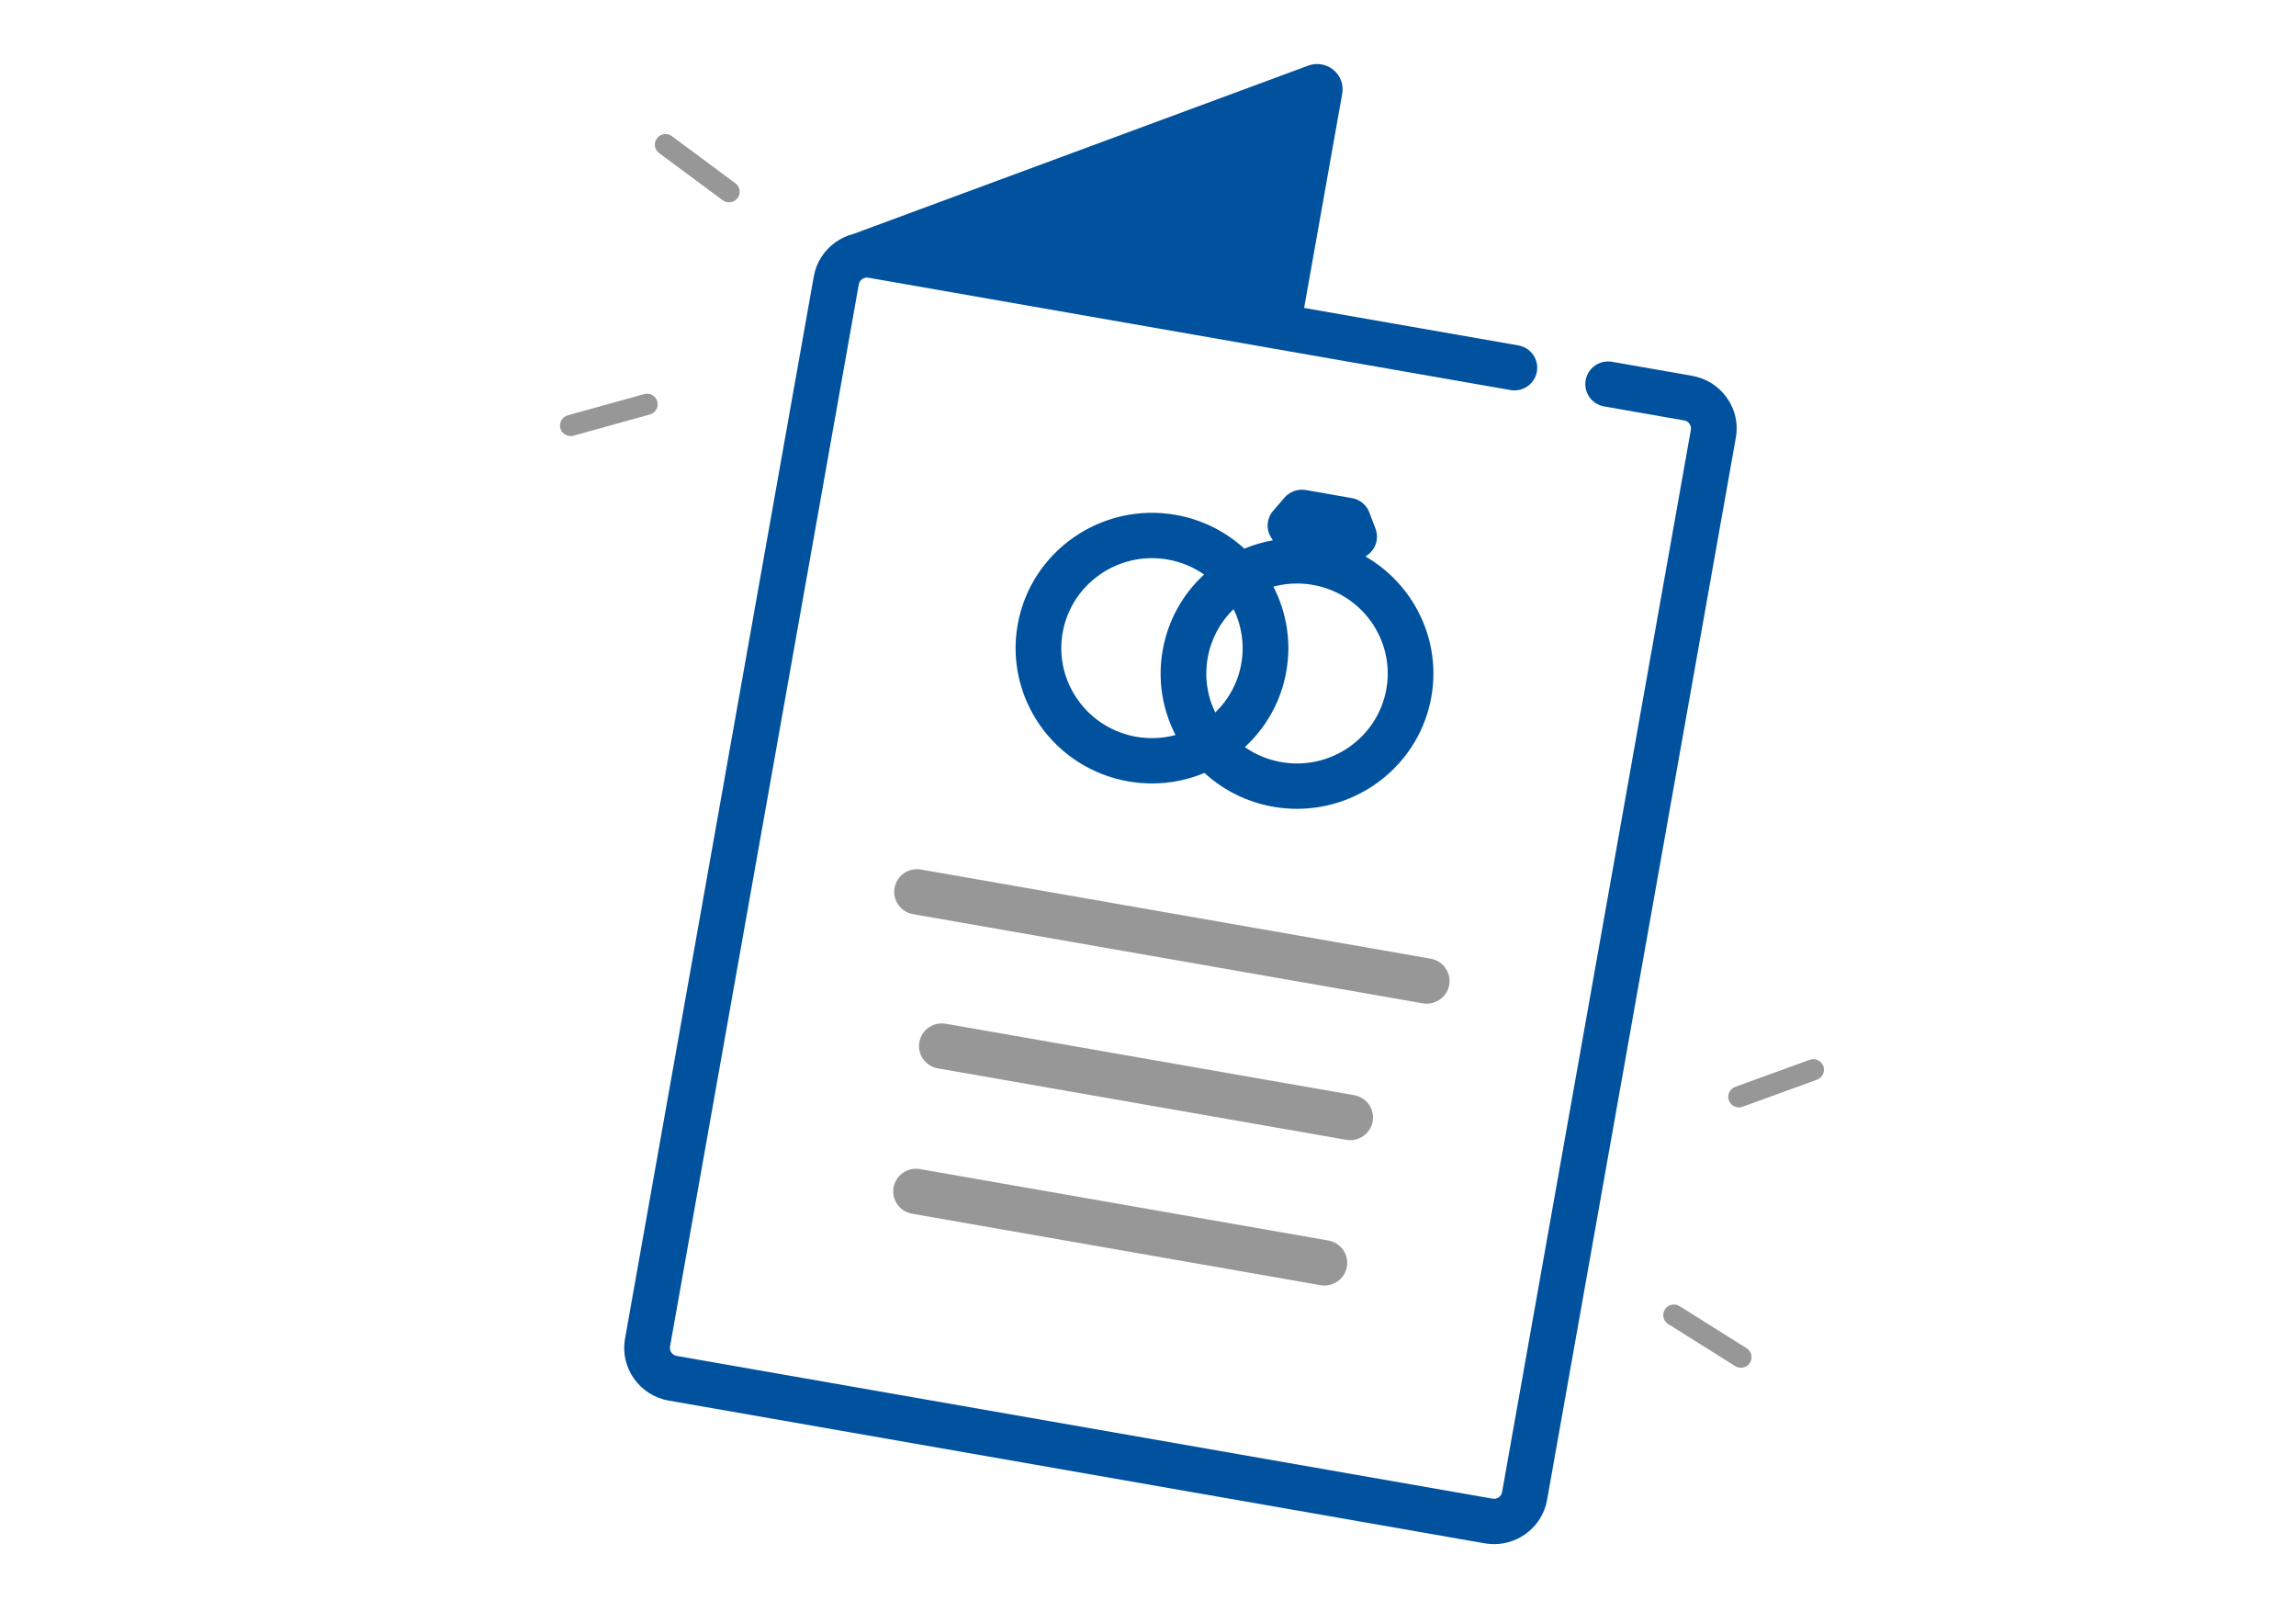 <?xml version="1.0" encoding="UTF-8"?>
<svg xmlns="http://www.w3.org/2000/svg" xmlns:xlink="http://www.w3.org/1999/xlink" width="287px" height="200px" viewBox="0 0 287 200" version="1.1">
  <title>wedding-polandvector</title>
  <g id="Page-1" stroke="none" stroke-width="1" fill="none" fill-rule="evenodd">
    <g id="ipm-v3-ui" transform="translate(-1112, -3451)" fill-rule="nonzero">
      <g id="Group-5-Copy-14" transform="translate(1028, 3393)">
        <g id="Group-19" transform="translate(84, 58)">
          <g id="wedding_14457604" transform="translate(70, 8)">
            <path d="M93.529,0.202 C94.088,-0.005 94.65,-0.044 95.175,0.045 C95.735,0.14 96.253,0.382 96.68,0.735 C97.107,1.088 97.441,1.55 97.636,2.079 C97.819,2.575 97.881,3.131 97.777,3.711 L93.017,30.489 L119.792,35.173 C120.567,35.308 121.217,35.742 121.637,36.337 C122.058,36.932 122.248,37.687 122.11,38.457 C121.973,39.224 121.537,39.865 120.939,40.28 C120.343,40.695 119.585,40.886 118.807,40.752 L38.533,26.709 C38.266,26.662 37.994,26.725 37.771,26.879 C37.549,27.034 37.399,27.265 37.352,27.531 L13.754,160.302 C13.705,160.577 13.774,160.846 13.923,161.058 C14.073,161.27 14.304,161.427 14.582,161.475 L116.578,179.317 C116.846,179.364 117.117,179.301 117.34,179.146 C117.563,178.992 117.712,178.761 117.76,178.495 L141.358,45.723 C141.406,45.457 141.342,45.188 141.187,44.967 C141.031,44.746 140.798,44.598 140.53,44.551 L130.523,42.799 C129.748,42.664 129.099,42.23 128.679,41.635 C128.258,41.04 128.067,40.285 128.206,39.515 C128.343,38.748 128.779,38.107 129.376,37.692 C129.973,37.277 130.731,37.086 131.509,37.22 L141.521,38.973 C143.291,39.286 144.83,40.261 145.862,41.719 C146.896,43.179 147.295,44.953 146.98,46.709 L123.382,179.48 C123.096,181.085 122.252,182.457 121.082,183.431 C119.893,184.421 118.368,185 116.754,185 C116.371,185 115.979,184.966 115.584,184.898 L13.588,167.056 C11.761,166.737 10.234,165.71 9.245,164.309 C8.256,162.908 7.805,161.134 8.128,159.32 L31.726,26.544 C32.041,24.788 33.024,23.261 34.492,22.238 C35.164,21.768 35.908,21.437 36.682,21.239 L93.529,0.202 Z" id="Path" fill="#00529E"></path>
            <path d="M12.159,42.175 C11.961,41.473 11.226,41.061 10.518,41.258 L0.974,43.909 C0.266,44.105 -0.149,44.834 0.049,45.537 C0.213,46.122 0.75,46.504 1.332,46.504 C1.45,46.504 1.572,46.488 1.694,46.454 L11.238,43.803 C11.942,43.611 12.357,42.882 12.159,42.175 L12.159,42.175 Z" id="Path" fill="#979797"></path>
            <path d="M12.391,11.131 L20.328,17.022 C20.568,17.2 20.846,17.287 21.124,17.287 C21.531,17.287 21.931,17.106 22.194,16.758 C22.635,16.173 22.513,15.346 21.923,14.907 L13.986,9.016 C13.396,8.578 12.562,8.699 12.121,9.284 C11.683,9.866 11.801,10.693 12.391,11.131 L12.391,11.131 Z" id="Path" fill="#979797"></path>
            <path d="M157.917,125.248 C157.662,124.565 156.901,124.21 156.208,124.463 L146.9,127.847 C146.211,128.1 145.853,128.859 146.109,129.543 C146.306,130.079 146.817,130.411 147.361,130.411 C147.513,130.411 147.669,130.385 147.818,130.332 L157.125,126.948 C157.818,126.691 158.172,125.932 157.917,125.248 L157.917,125.248 Z" id="Path" fill="#979797"></path>
            <path d="M148.324,160.512 L139.949,155.254 C139.329,154.865 138.503,155.047 138.11,155.666 C137.718,156.286 137.901,157.101 138.525,157.49 L146.9,162.748 C147.121,162.887 147.369,162.951 147.612,162.951 C148.054,162.951 148.484,162.732 148.739,162.336 C149.131,161.72 148.948,160.901 148.324,160.512 Z" id="Path" fill="#979797"></path>
            <path d="M46.093,120.427 C46.692,120.01 47.452,119.821 48.228,119.958 L99.266,128.885 C100.041,129.02 100.69,129.454 101.111,130.049 C101.531,130.644 101.722,131.399 101.584,132.166 C101.462,132.849 101.105,133.429 100.61,133.842 C100.107,134.261 99.462,134.505 98.775,134.505 C98.609,134.505 98.444,134.494 98.27,134.462 L47.238,125.535 C46.463,125.401 45.814,124.966 45.394,124.372 C44.973,123.776 44.782,123.022 44.921,122.252 C45.057,121.485 45.495,120.843 46.093,120.427 Z" id="Path" fill="#979797"></path>
            <path d="M42.868,138.592 C43.466,138.176 44.225,137.986 45.002,138.124 L96.042,147.051 C96.817,147.186 97.466,147.62 97.886,148.215 C98.307,148.81 98.498,149.565 98.36,150.332 C98.238,151.015 97.881,151.595 97.386,152.008 C96.883,152.427 96.237,152.671 95.55,152.671 C95.385,152.671 95.219,152.66 95.046,152.628 L44.014,143.701 C43.239,143.567 42.59,143.132 42.169,142.538 C41.749,141.943 41.558,141.188 41.697,140.418 C41.833,139.65 42.27,139.008 42.868,138.592 Z" id="Path" fill="#979797"></path>
            <path d="M42.99,101.15 C43.588,100.734 44.347,100.544 45.124,100.681 L108.833,111.826 C109.608,111.96 110.257,112.395 110.677,112.989 C111.098,113.585 111.289,114.339 111.15,115.106 C111.029,115.789 110.671,116.37 110.177,116.782 C109.674,117.201 109.028,117.446 108.341,117.446 C108.174,117.446 108,117.433 107.833,117.402 L44.136,106.259 C43.361,106.125 42.711,105.69 42.291,105.095 C41.87,104.5 41.68,103.746 41.819,102.975 C41.955,102.208 42.392,101.566 42.99,101.15 Z" id="Path" fill="#979797"></path>
            <path d="M93.228,53.249 L98.991,54.257 C99.987,54.428 100.82,55.116 101.172,56.056 L101.942,58.092 C102.162,58.679 102.175,59.305 102.005,59.878 C101.836,60.45 101.485,60.97 100.98,61.345 L100.694,61.559 C103.35,63.094 105.516,65.306 106.994,67.918 C108.855,71.206 109.626,75.124 108.916,79.117 C108.194,83.182 106.057,86.653 103.096,89.119 C100.087,91.626 96.226,93.093 92.136,93.093 C91.158,93.093 90.168,93.01 89.168,92.836 C85.899,92.262 82.938,90.793 80.561,88.608 C78.521,89.457 76.299,89.921 74.004,89.921 C73.026,89.921 72.036,89.838 71.037,89.664 C66.408,88.855 62.543,86.255 60.039,82.708 C57.535,79.16 56.393,74.666 57.209,70.073 C58.024,65.48 60.646,61.644 64.221,59.16 C67.797,56.675 72.327,55.543 76.956,56.354 C80.289,56.937 83.227,58.449 85.543,60.576 C86.693,60.095 87.888,59.744 89.11,59.527 L88.92,59.238 C88.573,58.711 88.422,58.104 88.461,57.508 C88.499,56.912 88.728,56.329 89.139,55.852 L90.565,54.196 C91.223,53.435 92.233,53.078 93.228,53.249 Z M92.102,64.93 C91.107,64.93 90.123,65.064 89.171,65.321 C90.805,68.485 91.454,72.181 90.784,75.942 C90.117,79.706 88.233,82.96 85.603,85.381 C86.947,86.321 88.494,86.963 90.162,87.255 C93.238,87.793 96.249,87.037 98.627,85.385 C101.005,83.733 102.75,81.184 103.294,78.131 C103.837,75.079 103.077,72.091 101.412,69.732 C99.746,67.373 97.176,65.641 94.099,65.104 C93.432,64.987 92.764,64.93 92.102,64.93 Z M73.993,61.762 C71.272,61.762 68.707,62.74 66.706,64.407 C64.737,66.047 63.316,68.355 62.835,71.058 C62.291,74.111 63.052,77.099 64.717,79.458 C66.382,81.817 68.952,83.548 72.03,84.086 C73.718,84.38 75.388,84.284 76.943,83.869 C75.261,80.61 74.688,76.916 75.341,73.248 C75.993,69.577 77.804,66.3 80.512,63.81 C79.193,62.887 77.656,62.231 75.966,61.935 C75.304,61.818 74.643,61.762 73.993,61.762 Z M84.203,68.135 C82.512,69.766 81.38,71.876 80.963,74.226 C80.545,76.578 80.881,78.945 81.909,81.052 C83.555,79.467 84.733,77.373 85.158,74.965 C85.586,72.555 85.202,70.186 84.203,68.135 Z" id="Shape" fill="#00529E"></path>
          </g>
        </g>
      </g>
    </g>
  </g>
</svg>
